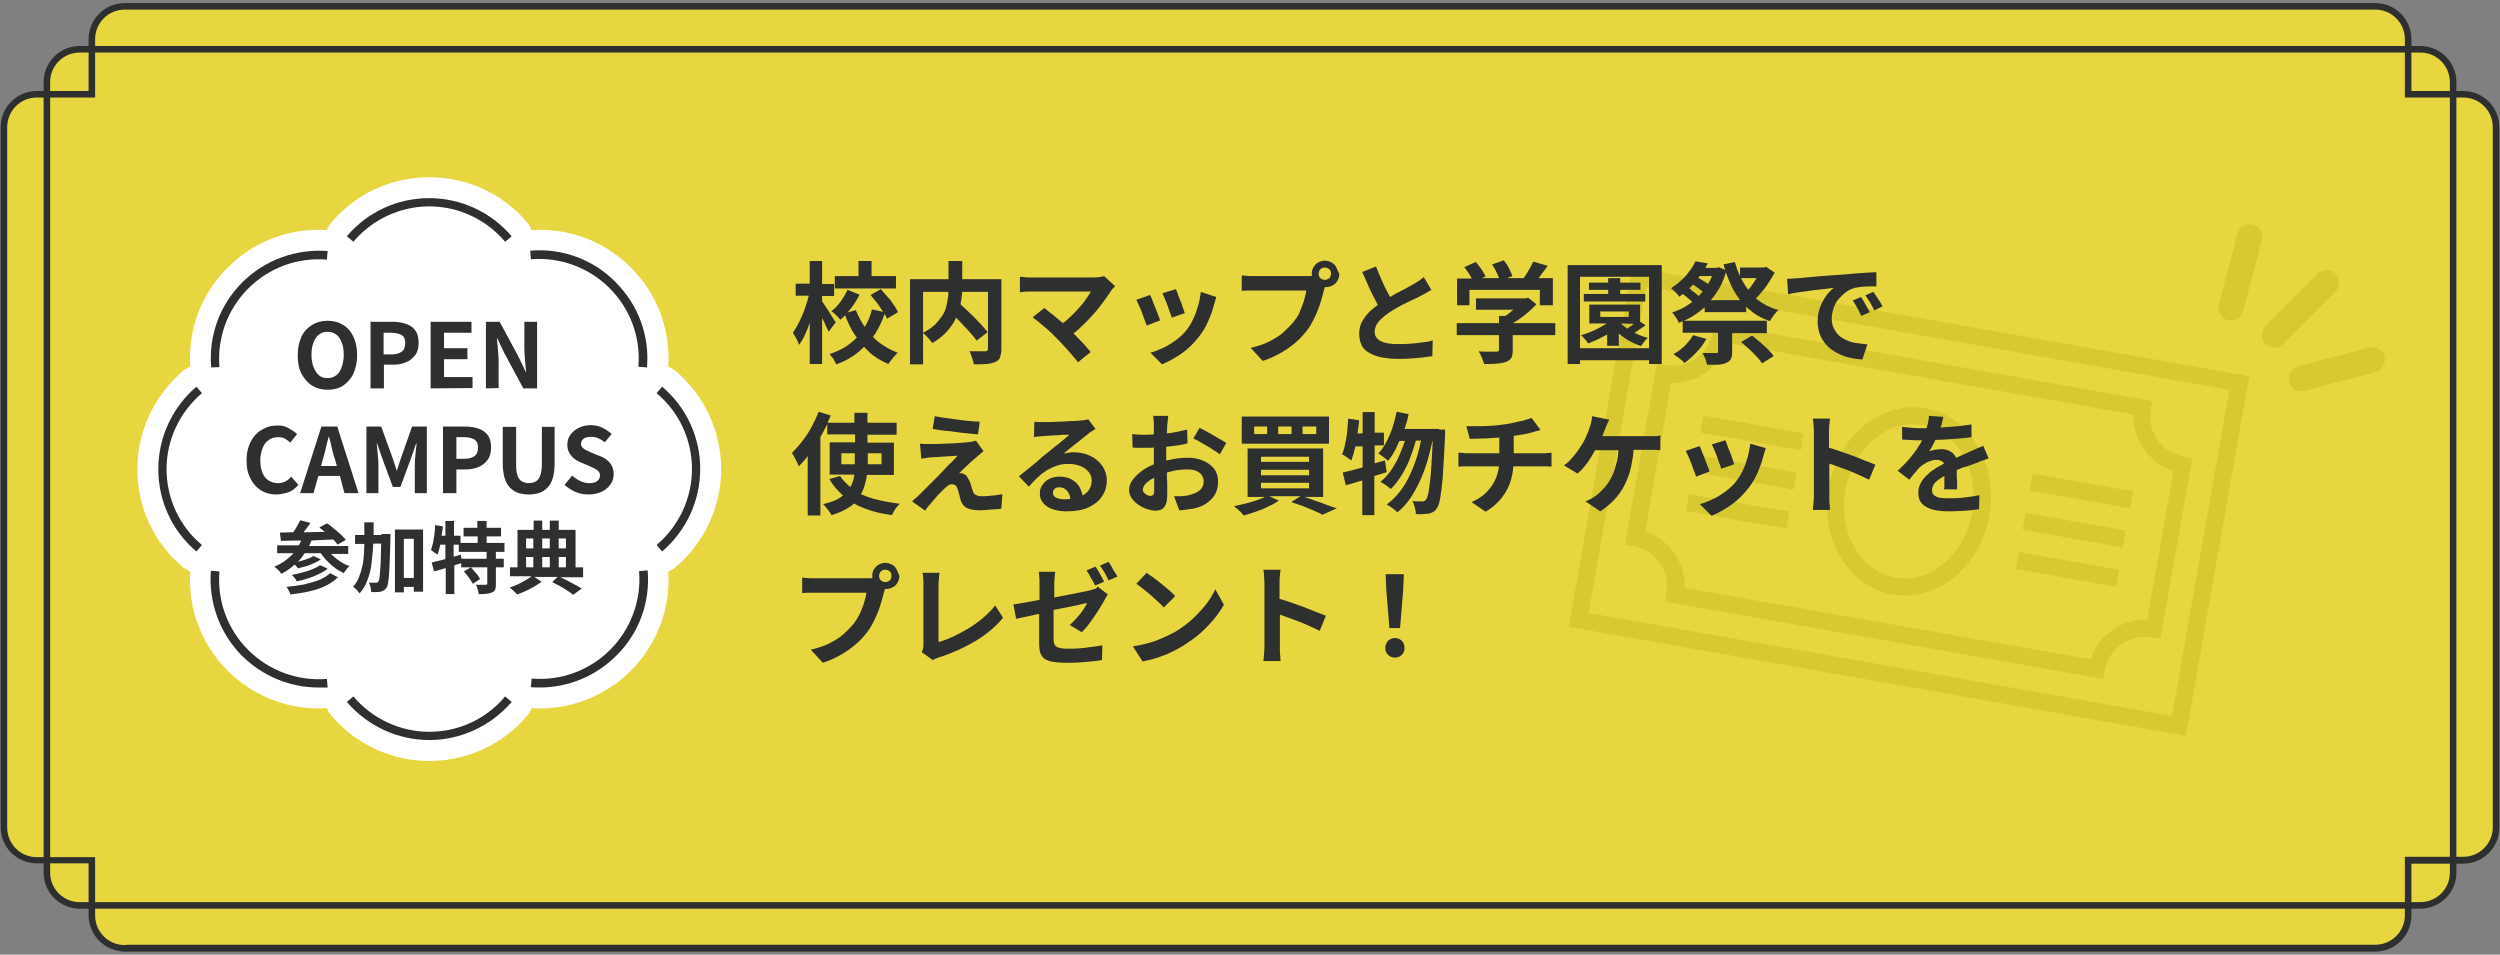 <?xml version="1.0" encoding="utf-8"?>
<!-- Generator: Adobe Illustrator 28.0.0, SVG Export Plug-In . SVG Version: 6.00 Build 0)  -->
<svg version="1.1" id="レイヤー_1" xmlns="http://www.w3.org/2000/svg" xmlns:xlink="http://www.w3.org/1999/xlink" x="0px"
	 y="0px" viewBox="0 0 728 278" style="enable-background:new 0 0 728 278;" xml:space="preserve">
<rect x="0" y="0" width="728" height="278" fill="#808080" stroke="none"/>
<style type="text/css">
	.st0{fill:#E7D63F;}
	.st1{fill:#2E2F2F;}
	.st2{fill:#D8C831;}
	.st3{fill:#FFFFFF;}
</style>
<g>
	<path class="st0" d="M717.3,27.5h-2.9v-3.6c0-5.3-4.3-9.5-9.5-9.5h-3.6v-2.9c0-5.3-4.3-9.5-9.5-9.5H36.3c-5.3,0-9.5,4.3-9.5,9.5
		v2.9h-3.6c-5.3,0-9.5,4.3-9.5,9.5v3.6h-2.9c-5.3,0-9.5,4.3-9.5,9.5V241c0,5.3,4.3,9.5,9.5,9.5h2.9v3.6c0,5.3,4.3,9.5,9.5,9.5h3.6
		v2.9c0,5.3,4.3,9.5,9.5,9.5h655.4c5.3,0,9.5-4.3,9.5-9.5v-2.9h3.6c5.3,0,9.5-4.3,9.5-9.5v-3.6h2.9c5.3,0,9.5-4.3,9.5-9.5V37
		C726.8,31.8,722.6,27.5,717.3,27.5L717.3,27.5z"/>
	<path class="st1" d="M691.7,277.1H35.3V277c-5.3-0.5-9.5-5-9.5-10.5v-15.1H10.7c-5.8,0-10.5-4.7-10.5-10.5V37
		c0-5.8,4.7-10.5,10.5-10.5h15.1V11.4c0-5.8,4.7-10.5,10.5-10.5h655.4c5.8,0,10.5,4.7,10.5,10.5v15.1h15.1c5.8,0,10.5,4.7,10.5,10.5
		V241c0,5.8-4.7,10.5-10.5,10.5h-15.1v15.1C702.2,272.4,697.5,277.1,691.7,277.1z M37.3,275.1h654.4c4.7,0,8.6-3.8,8.6-8.6v-17h17
		c4.7,0,8.6-3.8,8.6-8.6V37c0-4.7-3.8-8.6-8.6-8.6h-17v-17c0-4.7-3.8-8.6-8.6-8.6H36.3c-4.7,0-8.6,3.8-8.6,8.6v17h-17
		c-4.7,0-8.6,3.8-8.6,8.6V241c0,4.7,3.8,8.6,8.6,8.6h17v17c0,4.7,3.8,8.6,8.6,8.6L37.3,275.1z"/>
	<path class="st1" d="M704.8,264.6H23.2c-5.8,0-10.5-4.7-10.5-10.5V23.9c0-5.8,4.7-10.5,10.5-10.5h681.6c5.8,0,10.5,4.7,10.5,10.5
		v230.2C715.3,259.9,710.6,264.6,704.8,264.6z M23.2,15.3c-4.7,0-8.6,3.8-8.6,8.6v230.2c0,4.7,3.8,8.6,8.6,8.6h681.6
		c4.7,0,8.6-3.8,8.6-8.6V23.9c0-4.7-3.8-8.6-8.6-8.6H23.2z"/>
</g>
<g>
	
		<rect x="507.4" y="111.3" transform="matrix(0.174 -0.985 0.985 0.174 297.218 606.37)" class="st2" width="5" height="29.7"/>
	
		<rect x="505.4" y="122.7" transform="matrix(0.174 -0.985 0.985 0.174 284.269 613.854)" class="st2" width="5" height="29.7"/>
	
		<rect x="503.4" y="134.1" transform="matrix(0.174 -0.985 0.985 0.174 271.335 621.312)" class="st2" width="5" height="29.6"/>
	<path class="st2" d="M485.3,172.8l-0.4,2.4l127.6,22.5l0.4-2.4c1.1-6.5,7.3-10.8,13.8-9.7l2.4,0.4l9.3-52.6l-2.4-0.4
		c-6.5-1.1-10.8-7.3-9.7-13.8l0.4-2.4L499.2,94.2l-0.4,2.4c-1.1,6.5-7.4,10.8-13.8,9.7l-2.5-0.4l-9.3,52.7l2.5,0.4
		C482.1,160.1,486.5,166.3,485.3,172.8L485.3,172.8z M486.6,111.5c7.4,0.2,14.1-4.5,16.5-11.6l118.2,20.8
		c-0.2,7.4,4.5,14.1,11.6,16.5l-7.6,43.2c-7.4-0.2-14.2,4.5-16.5,11.6l-118.2-20.8c0.2-7.4-4.5-14.1-11.5-16.5L486.6,111.5
		L486.6,111.5z"/>
	
		<rect x="603.3" y="128.2" transform="matrix(0.174 -0.985 0.985 0.174 359.804 714.784)" class="st2" width="5" height="29.7"/>
	
		<rect x="601.3" y="139.6" transform="matrix(0.174 -0.985 0.985 0.174 346.865 722.259)" class="st2" width="5" height="29.6"/>
	
		<rect x="599.3" y="151.1" transform="matrix(0.174 -0.985 0.985 0.174 333.931 729.717)" class="st2" width="5" height="29.6"/>
	<path class="st2" d="M551.1,173.1c12.9,2.3,25.5-8,28.2-23c2.6-14.9-5.7-29-18.6-31.2s-25.5,8.1-28.2,23S538.2,170.8,551.1,173.1
		L551.1,173.1z M559.8,123.8c10.2,1.8,16.7,13.2,14.5,25.5c-2.2,12.2-12.2,20.8-22.4,18.9c-10.2-1.8-16.7-13.2-14.5-25.5
		C539.6,130.5,549.6,122,559.8,123.8L559.8,123.8z"/>
	<path class="st2" d="M479.3,83.5l169.9,30l-16.7,95l-169.9-30L479.3,83.5 M475.3,77.8l-0.9,4.9l-16.7,94.9l-0.9,4.9l4.9,0.9
		l169.9,30l4.9,0.9l0.9-4.9l16.7-94.9l0.9-4.9l-4.9-0.9l-169.9-30L475.3,77.8C475.3,77.8,475.3,77.8,475.3,77.8z"/>
	<path class="st2" d="M670.1,113.9c-1.7,0-3.1-1.1-3.5-2.7c-0.2-0.9-0.1-1.9,0.4-2.8s1.3-1.4,2.2-1.7l20.7-5.5
		c0.9-0.2,1.9-0.1,2.8,0.4s1.5,1.3,1.7,2.2l0,0c0.2,0.9,0.1,1.9-0.4,2.8s-1.3,1.4-2.2,1.7l-20.7,5.5
		C670.8,113.8,670.4,113.9,670.1,113.9L670.1,113.9z M690.9,105L690.9,105L690.9,105z"/>
	<path class="st2" d="M662.3,101.2c-1,0-1.9-0.4-2.6-1.1c-1.4-1.4-1.4-3.7,0-5.2l15.2-15.2c1.4-1.4,3.7-1.4,5.2,0
		c1.4,1.4,1.4,3.7,0,5.2l-15.2,15.2C664.2,100.8,663.3,101.2,662.3,101.2L662.3,101.2z"/>
	<path class="st2" d="M649.6,93.3c-0.3,0-0.7,0-0.9-0.1c-0.9-0.2-1.7-0.9-2.2-1.7c-0.5-0.8-0.6-1.8-0.4-2.8l5.5-20.7
		c0.5-1.9,2.5-3.1,4.5-2.6l0,0c0.9,0.2,1.7,0.9,2.2,1.7s0.6,1.8,0.4,2.8l-5.5,20.7C652.7,92.2,651.2,93.3,649.6,93.3L649.6,93.3z"/>
</g>
<g>
	<g>
		<path class="st1" d="M242.5,92.5c-0.4-0.6-0.8-1.2-1.2-1.9c-0.5-0.7-0.9-1.3-1.2-1.8c-0.3-0.5-0.5-0.8-0.7-1v-1.6h3.5v-3.5h-3.5
			V76h-3.6v6.6h-4.1v3.5h3.8c-0.2,0.7-0.3,1.4-0.6,2.1c-0.3,1.1-0.7,2.2-1.1,3.2c-0.4,1-0.9,2-1.4,3c-0.5,0.9-1,1.8-1.5,2.5
			c0.3,0.5,0.6,1,1,1.7c0.3,0.7,0.6,1.2,0.8,1.8c0.6-0.8,1.2-1.8,1.7-2.9c0.5-1.1,1-2.3,1.4-3.5v12h3.6V92.6c0,0.1,0.1,0.1,0.1,0.2
			c0.4,0.7,0.7,1.4,1,2.1c0.3,0.7,0.6,1.2,0.8,1.7l2.1-2.8C243.1,93.5,242.8,93.1,242.5,92.5z"/>
		<polygon class="st1" points="253.8,90 253.9,90 253.9,90 		"/>
		<polygon class="st1" points="260.9,80.4 253.8,80.4 253.8,76 250,76 250,80.4 243.1,80.4 243.1,84 260.9,84 		"/>
		<polygon class="st1" points="249.2,90.2 249.2,90.2 249.2,90.2 		"/>
		<path class="st1" d="M256.1,99.8c-0.7-0.5-1.3-1.1-1.9-1.7c0.2-0.3,0.4-0.6,0.6-0.8c1.1-1.8,2.1-3.8,2.8-5.9
			c0.3,0.5,0.5,1,0.7,1.4l3.2-1.9c-0.3-0.7-0.7-1.4-1.3-2.2c-0.5-0.8-1.1-1.6-1.8-2.3c-0.7-0.8-1.3-1.5-1.9-2.2l-3,1.7h0
			c0.6,0.7,1.2,1.5,1.9,2.3c0.6,0.9,1.2,1.7,1.7,2.5c0,0,0.1,0.1,0.1,0.1l-3.3-0.7c-0.4,1.8-1.1,3.5-2.1,5.1c-1-1.5-1.9-3.2-2.6-4.9
			l-2.4,0.7c0.3-0.4,0.7-0.8,1-1.2c1-1.3,1.8-2.6,2.5-4l-3.5-1.4l0,0c-0.5,1.1-1.2,2.3-2,3.4c-0.8,1.1-1.7,2.1-2.7,2.8
			c0.4,0.3,0.9,0.7,1.4,1.2c0.5,0.5,0.9,0.9,1.2,1.3c0.5-0.4,0.9-0.8,1.4-1.3c0.8,2.1,1.7,4.1,2.9,5.8c0.2,0.2,0.3,0.5,0.5,0.7
			c-0.6,0.6-1.2,1.2-1.9,1.7c-1.6,1.3-3.6,2.3-6,3.1c0.2,0.3,0.4,0.6,0.7,0.9s0.5,0.7,0.7,1.1c0.2,0.4,0.4,0.7,0.5,1
			c2.6-0.9,4.8-2.2,6.6-3.7c0.5-0.4,1-0.9,1.5-1.4c0.5,0.5,1,1,1.5,1.5c1.6,1.5,3.5,2.6,5.6,3.5c0.2-0.3,0.4-0.7,0.8-1.1
			s0.6-0.9,1-1.2c0.3-0.4,0.7-0.7,0.9-1C259.5,102,257.7,101,256.1,99.8z"/>
	</g>
	<path class="st1" d="M289.3,81.3h-1.6h0h-7.5V76h-4h0v5.3h-11.2v24.8h3.8V97c0.3,0.2,0.6,0.5,0.9,0.8c0.4,0.4,0.7,0.7,1,1.1
		c0.3,0.4,0.6,0.7,0.8,1c1.5-0.9,2.7-1.8,3.7-2.8c1-1,1.8-2.1,2.5-3.2c0.3-0.5,0.5-0.9,0.7-1.4c0.8,0.8,1.6,1.6,2.3,2.4
		c0.8,0.8,1.5,1.6,2.1,2.3c0.7,0.8,1.2,1.4,1.6,2l3.2-2.5c-0.5-0.6-1-1.2-1.7-2c-0.7-0.7-1.4-1.5-2.2-2.3c-0.8-0.8-1.6-1.5-2.4-2.3
		c-0.6-0.5-1.1-1-1.6-1.5c0.1-0.6,0.2-1.2,0.3-1.7c0.1-0.7,0.1-1.3,0.2-1.9h7.5v16.5c0,0.3-0.1,0.5-0.2,0.6
		c-0.1,0.1-0.3,0.2-0.6,0.2h-1c-0.5,0-1.1,0-1.7,0s-1.3,0-1.9,0c0.2,0.3,0.4,0.7,0.5,1.2c0.2,0.4,0.3,0.9,0.5,1.4
		c0.1,0.5,0.2,0.9,0.3,1.2c1.4,0,2.7,0,3.7-0.1c1-0.1,1.9-0.3,2.5-0.6c0.7-0.3,1.2-0.7,1.4-1.3c0.2-0.6,0.4-1.4,0.4-2.4V81.3H289.3z
		 M276.1,86.3c-0.1,0.9-0.3,1.9-0.5,2.8s-0.6,1.9-1.2,2.8s-1.3,1.8-2.2,2.7c-0.9,0.8-2,1.6-3.4,2.3V85h7.3
		C276.2,85.4,276.2,85.9,276.1,86.3z"/>
	<path class="st1" d="M321.5,80.4c-0.7,0.2-1.7,0.4-3,0.4h-17.8c-0.4,0-0.8,0-1.2,0c-0.5,0-0.9-0.1-1.4-0.1
		c-0.4-0.1-0.8-0.1-1.1-0.1v4.5c0.2,0,0.5-0.1,1-0.1c0.4-0.1,0.9-0.1,1.4-0.1c0.5,0,0.9,0,1.4,0h16.9c-0.4,0.7-1,1.5-1.6,2.4
		c-0.6,0.9-1.4,1.8-2.2,2.7c-0.8,0.9-1.7,1.8-2.7,2.7c-0.5,0.5-1.1,1-1.7,1.4c0,0,0,0,0,0c-0.7-0.6-1.4-1.2-2-1.7
		c-0.7-0.6-1.3-1.1-1.9-1.5c-0.6-0.5-1.1-0.9-1.5-1.2l-3.4,2.7c0.5,0.3,1,0.8,1.7,1.3c0.6,0.5,1.2,1,1.9,1.6s1.3,1.1,1.9,1.7
		c0.6,0.6,1.1,1.1,1.6,1.6c0.7,0.7,1.4,1.5,2.2,2.3c0.8,0.9,1.5,1.7,2.2,2.5c0.7,0.8,1.3,1.5,1.7,2.1l3.7-3
		c-0.5-0.6-1.1-1.3-1.8-2.1c-0.7-0.7-1.4-1.5-2.2-2.3c-0.3-0.4-0.7-0.7-1-1c0.8-0.6,1.6-1.3,2.4-2.1c1.2-1.1,2.3-2.3,3.4-3.5
		c1.1-1.2,2-2.4,2.9-3.6c0.9-1.2,1.6-2.3,2.3-3.3c0.1-0.2,0.3-0.4,0.5-0.6c0.2-0.2,0.4-0.4,0.6-0.7h0L321.5,80.4z"/>
	<path class="st1" d="M334.9,85.9c0.2,0.4,0.5,0.9,0.7,1.6s0.5,1.3,0.8,2c0.3,0.7,0.5,1.4,0.8,2.1s0.5,1.2,0.6,1.7l-3.9,1.5
		c-0.1-0.4-0.3-1-0.6-1.7s-0.5-1.4-0.8-2.2c-0.3-0.8-0.6-1.5-0.9-2.1s-0.5-1.1-0.7-1.5L334.9,85.9z M354.2,86.5
		c-0.2,0.5-0.3,0.9-0.4,1.3s-0.2,0.7-0.3,1c-0.4,1.6-1,3.2-1.7,4.8s-1.6,3.1-2.7,4.5c-1.5,1.9-3.2,3.6-5.1,4.9
		c-1.9,1.3-3.8,2.3-5.6,3.1l-3.4-3.4c1.2-0.3,2.4-0.8,3.7-1.4s2.6-1.4,3.8-2.3s2.3-1.9,3.1-3c0.7-0.9,1.4-2,1.9-3.2
		c0.6-1.2,1-2.4,1.4-3.8c0.4-1.3,0.6-2.7,0.8-4L354.2,86.5L354.2,86.5z M342.4,84.2c0.1,0.3,0.4,0.8,0.6,1.5s0.5,1.3,0.8,2
		s0.5,1.4,0.7,2c0.2,0.6,0.4,1.1,0.5,1.5l-3.8,1.3c-0.1-0.4-0.2-0.9-0.5-1.5c-0.2-0.6-0.5-1.3-0.7-2c-0.3-0.7-0.5-1.4-0.8-2
		c-0.3-0.6-0.5-1.2-0.7-1.6L342.4,84.2L342.4,84.2z"/>
	<path class="st1" d="M389.1,77.8c-0.3-0.6-0.8-1.1-1.4-1.4c-0.6-0.3-1.3-0.5-1.9-0.5c-0.7,0-1.3,0.2-1.9,0.5
		c-0.6,0.3-1,0.8-1.4,1.4c-0.4,0.6-0.5,1.2-0.5,1.9c0,0.2,0,0.4,0.1,0.6c-0.2,0-0.4,0.1-0.7,0.1c-0.5,0-0.8,0-1.2,0h-14.8
		c-0.3,0-0.8,0-1.2,0c-0.5,0-1-0.1-1.4-0.1c-0.5,0-0.9-0.1-1.2-0.1v4.5c0.4,0,1-0.1,1.7-0.1c0.7,0,1.4,0,2.2,0h14.9
		c-0.1,0.9-0.4,1.9-0.7,3c-0.3,1.1-0.8,2.1-1.2,3.2s-1.1,2-1.8,2.9c-0.9,1.1-1.9,2.1-3,3.1c-1.1,1-2.5,1.8-4,2.6
		c-1.5,0.8-3.4,1.4-5.5,1.9l3.5,3.8c1.9-0.6,3.6-1.4,5.2-2.3s3-1.9,4.3-3c1.3-1.1,2.4-2.3,3.4-3.6c0.7-0.9,1.3-1.9,1.8-2.9
		c0.5-1,1-2.1,1.4-3.1s0.7-2,1-3c0.3-1,0.5-1.9,0.7-2.6c0.1-0.3,0.2-0.6,0.3-1c0.1,0,0.2,0,0.4,0c0.7,0,1.3-0.2,1.9-0.5
		c0.6-0.3,1-0.8,1.4-1.4c0.3-0.6,0.5-1.2,0.5-1.9C389.6,79,389.4,78.4,389.1,77.8z M387.1,81c-0.4,0.3-0.8,0.5-1.3,0.5
		s-0.9-0.2-1.3-0.5c-0.4-0.4-0.5-0.8-0.5-1.3s0.2-1,0.5-1.3c0.4-0.4,0.8-0.5,1.3-0.5s0.9,0.2,1.3,0.5c0.4,0.4,0.5,0.8,0.5,1.3
		C387.6,80.2,387.4,80.7,387.1,81z"/>
	<path class="st1" d="M414.2,99.7c-1.2,0.2-2.5,0.3-3.7,0.4c-1.2,0.1-2.4,0.1-3.5,0.1c-2.2,0-3.9-0.3-5-0.9
		c-1.1-0.6-1.7-1.5-1.7-2.6s0.4-2.2,1.2-3.1c0.8-0.9,1.9-1.8,3.2-2.7c0.7-0.5,1.5-0.9,2.3-1.4c0.8-0.5,1.7-0.9,2.5-1.3
		c0.8-0.4,1.6-0.8,2.3-1.1c0.7-0.3,1.3-0.6,1.8-0.9c0.6-0.3,1.2-0.6,1.7-0.9c0.5-0.3,1-0.6,1.5-0.9l-2.2-3.7c-0.4,0.3-0.9,0.7-1.3,1
		c-0.5,0.3-1,0.6-1.6,1c-0.5,0.3-1.1,0.6-1.8,1c-0.7,0.4-1.5,0.8-2.3,1.2c-0.8,0.4-1.7,0.9-2.5,1.4c-0.1,0.1-0.2,0.1-0.3,0.2
		c-0.2-0.4-0.4-0.7-0.6-1.1c-0.6-1.1-1.2-2.3-1.8-3.7c-0.6-1.3-1.1-2.6-1.7-4.1v0l-4,1.6c0.6,1.4,1.2,2.8,1.8,4.1
		c0.6,1.4,1.2,2.6,1.9,3.9c0.3,0.6,0.6,1.1,0.8,1.6c-0.7,0.5-1.4,1.1-2,1.6c-1,0.9-1.8,2-2.5,3.1c-0.6,1.1-0.9,2.3-0.9,3.7
		c0,1.4,0.3,2.5,0.8,3.5s1.4,1.7,2.4,2.2s2.2,1,3.5,1.2c1.4,0.2,2.8,0.4,4.4,0.4c1.4,0,2.7,0,3.9-0.1c1.2-0.1,2.4-0.2,3.4-0.3
		c1.1-0.1,2-0.3,2.9-0.4l0.1-4.6C416.5,99.4,415.4,99.6,414.2,99.7z"/>
	<g>
		<path class="st1" d="M452.6,94.1h-12.1c0.5-0.3,1-0.6,1.5-0.9c1-0.7,2-1.4,2.9-2.2c0.9-0.8,1.8-1.6,2.5-2.4l-2.4-1.9l-0.8,0.2
			h-0.9h0h-13.5v3.3h10.9c-0.4,0.3-0.8,0.6-1.2,1c-0.4,0.3-0.8,0.6-1.2,0.8h-1.8c0,0,0,1.4,0,2.1h-12.3h0v3.5h12.3c0,2,0,4.2,0,4.2
			c0,0.2,0,0.4-0.2,0.5c-0.1,0.1-0.3,0.1-0.6,0.1c-0.2,0-0.6,0-1.1,0c-0.5,0-1.2,0-1.9,0c-0.7,0-1.4,0-2.1-0.1
			c0.3,0.5,0.6,1.1,0.9,1.8c0.3,0.7,0.5,1.4,0.7,1.9c1.4,0,2.6,0,3.6-0.1c1-0.1,1.9-0.2,2.7-0.5c0.8-0.3,1.3-0.7,1.6-1.2
			c0.3-0.6,0.4-1.3,0.4-2.3v-4.3h12.4V94.1z"/>
		<path class="st1" d="M427.9,84.4h20.5v4.5h3.8V81H448c0.1-0.2,0.3-0.3,0.4-0.5c0.8-1,1.5-2.1,2.3-3.1l-4.2-1.2v0
			c-0.3,0.6-0.6,1.2-1,1.9s-0.8,1.4-1.2,2c-0.2,0.3-0.4,0.6-0.6,0.9h-4.9l1.6-0.6c-0.2-0.7-0.6-1.4-1-2.3s-1-1.7-1.5-2.3l-3.4,1.2
			c0.5,0.8,1,1.6,1.4,2.5c0.3,0.6,0.5,1.1,0.6,1.5h-5l1.1-0.5c-0.3-0.6-0.7-1.3-1.2-2.1c-0.6-0.8-1.1-1.5-1.7-2.1l-3.3,1.5h0
			c0.5,0.7,1.1,1.4,1.6,2.3c0.2,0.4,0.4,0.7,0.6,1h-4.3v7.8h3.6V84.4z"/>
	</g>
	<g>
		<path class="st1" d="M456.5,77.2V106h3.6v-1.1h20.1v1.1h3.7V77.2H456.5z M460.1,101.4V80.6h20.1v20.8H460.1z"/>
		<polygon class="st1" points="479.1,85.6 471.8,85.6 471.8,84.4 477.7,84.4 477.7,82.3 471.8,82.3 471.8,81 468.3,81 468.3,82.3 
			462.7,82.3 462.7,84.4 468.3,84.4 468.3,85.6 461.2,85.6 461.2,87.8 479.1,87.8 		"/>
		<path class="st1" d="M476.5,97.2c-0.2-0.1-0.4-0.2-0.6-0.3c0.4-0.2,0.7-0.4,1.1-0.7c0.8-0.5,1.5-1,2.2-1.5l-1.6-1v-5h-14.8v5.5h5
			c-0.1,0.1-0.3,0.2-0.4,0.3c-1,0.6-2.1,1.2-3.4,1.8c-1.2,0.5-2.4,1-3.6,1.3c0.2,0.2,0.4,0.4,0.7,0.7c0.3,0.3,0.5,0.6,0.8,0.9
			c0.3,0.3,0.4,0.6,0.6,0.8c1.3-0.5,2.5-1,3.8-1.7c0.6-0.3,1.1-0.6,1.7-0.9c0,1.6,0,3.3,0,3.3h3.4v-3.6c0,0,0,0,0.1,0.1
			c0.9,0.8,1.9,1.5,3,2.1c1.1,0.6,2.2,1.1,3.4,1.5c0.2-0.4,0.5-0.8,0.9-1.3c0.4-0.5,0.7-0.9,1.1-1.1
			C478.7,98.1,477.6,97.7,476.5,97.2z M466,92.3v-1.6h8.3v1.6H466z M475.8,94.3c-0.5,0.4-0.9,0.7-1.4,1c-0.2,0.2-0.4,0.3-0.6,0.4
			c0,0-0.1-0.1-0.1-0.1c-0.6-0.4-1.1-0.9-1.6-1.3c0,0,0.1-0.1,0.1-0.1L475.8,94.3C475.8,94.3,475.8,94.3,475.8,94.3z"/>
	</g>
	<g>
		<polygon class="st1" points="493,97.6 493,97.6 493,97.6 		"/>
		<path class="st1" d="M493,97.6c-0.6,1.1-1.4,2.1-2.4,3.1c-1,1-2.1,1.8-3.3,2.4c0.3,0.2,0.7,0.5,1.1,0.8c0.4,0.3,0.8,0.6,1.2,0.9
			c0.4,0.3,0.7,0.6,0.9,0.9c1.1-0.8,2.3-1.8,3.5-3.1c1.2-1.2,2.1-2.5,2.9-3.9L493,97.6z"/>
		<path class="st1" d="M514.5,96.9v-3.5h-24.5v3.5h10.3v5.4c0,0.2,0,0.3-0.1,0.4c-0.1,0.1-0.2,0.1-0.5,0.1c-0.2,0-0.5,0-0.9,0
			s-0.9,0-1.4,0c-0.5,0-1.1,0-1.6,0c0.2,0.5,0.5,1,0.8,1.7c0.2,0.6,0.4,1.2,0.5,1.7c1.2,0,2.2,0,3.2,0c0.9-0.1,1.7-0.2,2.3-0.5
			c0.7-0.3,1.1-0.6,1.4-1.1s0.4-1.2,0.4-2.1v-5.5H514.5z"/>
		<path class="st1" d="M511.8,87.3c-0.2-0.1-0.3-0.3-0.5-0.4c0.4-0.4,0.9-0.9,1.3-1.4c0.8-0.9,1.6-1.9,2.3-3c0.7-1,1.3-2.1,1.9-3.1
			l-2.5-1.7l-0.7,0.2h-0.9h-6v2.5c-0.6-1.3-1.1-2.6-1.5-4.1c0,0-3.3,0.7-3.3,0.7c0.1,0.5,0.3,1.1,0.5,1.6l-1.9-0.8l-0.6,0.2h-0.7
			l0,0v0h-2.6c0.2-0.4,0.5-0.9,0.7-1.3l-3.6-0.6v0c-0.4,0.9-0.9,1.8-1.6,2.7c-0.7,0.9-1.4,1.9-2.4,2.7c-0.9,0.9-2,1.7-3.1,2.4
			c0.2,0.2,0.5,0.4,0.8,0.7c0.3,0.3,0.6,0.6,0.9,0.9c0.3,0.3,0.5,0.6,0.7,0.9c0.4-0.3,0.7-0.5,1-0.8c0.3,0.2,0.5,0.4,0.8,0.6
			c0.5,0.4,1,0.8,1.4,1.2c0.2,0.2,0.4,0.3,0.6,0.5c-0.6,0.4-1.1,0.8-1.7,1.2c-1.3,0.8-2.7,1.4-4.2,1.9c0.4,0.3,0.7,0.8,1.1,1.4
			c0.4,0.6,0.7,1.1,0.9,1.6c2.2-0.8,4.2-1.9,6-3.3c0.5-0.4,1-0.8,1.5-1.2v1.4h12.1v-1.6c0.2,0.2,0.4,0.4,0.6,0.6
			c1.7,1.5,3.8,2.8,6.3,3.6c0.2-0.3,0.4-0.7,0.7-1.1s0.5-0.8,0.9-1.2c0.3-0.4,0.6-0.7,0.9-0.9C515.4,89.6,513.5,88.6,511.8,87.3z
			 M511.5,81c-0.5,0.8-1,1.6-1.6,2.4c-0.3,0.4-0.5,0.7-0.8,1c-0.5-0.6-0.9-1.2-1.3-1.9c-0.3-0.5-0.5-1-0.8-1.5H511.5z M502.6,79.3
			c0.6,1.8,1.3,3.5,2.1,5c0.6,1.1,1.3,2.1,2,3.1h-8.5c0.5-0.6,0.9-1.1,1.4-1.8C500.9,83.8,501.9,81.7,502.6,79.3z M498.5,80.5
			c-0.3,0.8-0.7,1.5-1.1,2.2c-0.2-0.1-0.4-0.3-0.6-0.4c-0.5-0.3-1-0.7-1.6-1c-0.2-0.1-0.4-0.2-0.6-0.4c0.1-0.2,0.2-0.3,0.3-0.5
			H498.5z M491.9,84c0.4-0.4,0.8-0.8,1.1-1.1c0.2,0.1,0.3,0.2,0.5,0.3c0.5,0.4,1.1,0.7,1.5,1.1c0.3,0.2,0.6,0.4,0.8,0.6
			c-0.4,0.4-0.7,0.9-1.1,1.3c-0.2-0.1-0.4-0.3-0.6-0.5c-0.5-0.4-1-0.7-1.5-1.1C492.5,84.3,492.2,84.1,491.9,84z"/>
		<path class="st1" d="M512.5,99.6c-0.8-0.7-1.6-1.3-2.3-1.9l-3.2,1.9h0c0.7,0.6,1.5,1.3,2.3,2s1.5,1.5,2.2,2.2
			c0.7,0.7,1.2,1.4,1.6,2l3.4-2.1c-0.4-0.6-1-1.3-1.7-2C514,101,513.3,100.3,512.5,99.6z"/>
	</g>
	<path class="st1" d="M520.4,81.2c0.6,0,1.2-0.1,1.8-0.1c0.6,0,1-0.1,1.3-0.1c0.7,0,1.5-0.1,2.4-0.2s2.1-0.2,3.3-0.3
		c1.2-0.1,2.5-0.2,3.9-0.3s2.8-0.2,4.3-0.3c1.1-0.1,2.2-0.2,3.3-0.3s2.1-0.1,3.1-0.2s1.9-0.1,2.6-0.1l0,4.1c-0.6,0-1.2,0-2,0
		c-0.8,0-1.5,0.1-2.2,0.1c-0.7,0.1-1.4,0.2-2,0.3c-1,0.3-1.9,0.7-2.7,1.3c-0.8,0.6-1.5,1.3-2.2,2.1s-1.1,1.7-1.4,2.7
		c-0.3,0.9-0.5,1.9-0.5,2.9c0,1.1,0.2,2,0.6,2.8c0.4,0.8,0.9,1.5,1.5,2.1c0.7,0.6,1.4,1,2.3,1.4s1.8,0.7,2.8,0.8s2.1,0.3,3.2,0.4
		l-1.5,4.4c-1.3-0.1-2.7-0.3-3.9-0.6c-1.3-0.3-2.5-0.8-3.6-1.4c-1.1-0.6-2.1-1.3-2.9-2.2c-0.8-0.9-1.5-1.9-1.9-3s-0.7-2.4-0.7-3.8
		c0-1.5,0.2-2.9,0.7-4.2s1.1-2.4,1.8-3.4s1.5-1.7,2.2-2.3c-0.6,0.1-1.3,0.2-2.2,0.3s-1.8,0.2-2.7,0.3s-2,0.2-3,0.4
		c-1,0.1-2,0.3-2.9,0.4s-1.8,0.3-2.5,0.5L520.4,81.2L520.4,81.2z M541.9,86.5c0.3,0.4,0.6,0.8,0.9,1.4c0.3,0.5,0.6,1.1,0.9,1.6
		c0.3,0.5,0.6,1,0.8,1.4L542,92c-0.4-0.9-0.8-1.7-1.2-2.4c-0.4-0.7-0.8-1.4-1.3-2.1C539.5,87.5,541.9,86.5,541.9,86.5z M545.5,85
		c0.3,0.4,0.6,0.8,0.9,1.3s0.7,1,1,1.5c0.3,0.5,0.6,1,0.8,1.4l-2.4,1.2c-0.4-0.8-0.8-1.6-1.2-2.3c-0.4-0.7-0.9-1.3-1.4-2.1L545.5,85
		L545.5,85z"/>
	<g>
		<polygon class="st1" points="248.9,120.2 248.9,120.2 248.9,120.2 		"/>
		<path class="st1" d="M254.2,145.2c-1.3-0.4-2.4-0.8-3.5-1.3c0.3-0.5,0.6-1.1,0.8-1.7c0.4-1.1,0.7-2.3,0.9-3.6c0-0.1,0-0.2,0-0.3
			h7.9v-9.4h-7.7v-2.3h8.5v-3.5h-8.5v-2.9h-3.8v2.9H241c0.3-0.7,0.6-1.4,0.9-2.1l-3.5-1.1l0,0c-0.6,1.5-1.3,3-2.1,4.5
			s-1.7,2.8-2.7,4.1c-1,1.3-2,2.4-3,3.4c0.2,0.3,0.5,0.7,0.7,1.2c0.3,0.5,0.5,1,0.8,1.5c0.2,0.5,0.4,0.9,0.5,1.2
			c0.9-0.9,1.8-1.9,2.6-3v17.3h3.7v-22.9c0.2-0.3,0.3-0.5,0.5-0.8c0.5-1,1-1.9,1.5-2.9v3h8.1v2.3h-7.4v9.4h7.2
			c-0.1,0.8-0.3,1.7-0.6,2.4c-0.2,0.4-0.3,0.8-0.6,1.2c-1.2-1-2.2-2-3-3.2l-3.1,0.9c1.1,1.9,2.4,3.4,4,4.8c-0.5,0.4-1,0.7-1.5,1
			c-1.1,0.6-2.6,1.1-4.3,1.5c0.3,0.3,0.6,0.6,0.9,1c0.3,0.4,0.6,0.8,0.9,1.2c0.3,0.4,0.5,0.7,0.6,1c1.8-0.5,3.4-1.2,4.7-2
			c0.7-0.4,1.4-0.9,1.9-1.4c1,0.6,2.1,1.1,3.2,1.5c2.3,0.9,4.9,1.5,7.8,1.9c0.2-0.3,0.4-0.7,0.6-1.1s0.5-0.8,0.8-1.2
			c0.3-0.4,0.6-0.7,0.9-1C258.9,146.3,256.4,145.8,254.2,145.2z M256.7,132v3.2h-4c0-0.1,0-0.2,0-0.4V132H256.7z M245,132h3.9v2.8
			c0,0.1,0,0.3,0,0.4H245V132z"/>
	</g>
	<path class="st1" d="M286.4,131.4c-0.4,0.3-0.8,0.6-1.1,0.9s-0.6,0.5-0.9,0.8c-0.4,0.3-0.8,0.7-1.3,1.1s-1,0.9-1.5,1.4
		s-1,0.9-1.4,1.3c-0.4,0.4-0.7,0.7-0.9,0.9c0.1,0,0.3,0,0.6,0c0.3,0,0.5,0.1,0.6,0.2c0.5,0.1,0.9,0.4,1.1,0.8s0.5,0.8,0.8,1.4
		c0.1,0.3,0.2,0.6,0.3,0.9c0.1,0.4,0.2,0.7,0.3,1c0.1,0.3,0.2,0.6,0.3,0.9c0.1,0.5,0.4,0.9,0.8,1.1s0.9,0.4,1.5,0.4
		c0.8,0,1.6,0,2.4-0.1s1.5-0.1,2.1-0.2c0.7-0.1,1.3-0.2,1.8-0.3l-0.3,4.2c-0.4,0.1-1,0.2-1.8,0.2s-1.6,0.1-2.4,0.2
		c-0.8,0-1.5,0.1-2.1,0.1c-1.5,0-2.7-0.2-3.6-0.6c-0.9-0.4-1.5-1.1-1.9-2.2c-0.1-0.3-0.2-0.7-0.3-1.1c-0.1-0.4-0.2-0.8-0.3-1.2
		c-0.1-0.4-0.2-0.7-0.3-1c-0.2-0.6-0.4-1-0.7-1.2c-0.3-0.2-0.6-0.3-1-0.3c-0.3,0-0.7,0.1-1,0.3c-0.3,0.2-0.7,0.5-1.1,0.9
		c-0.2,0.2-0.5,0.5-0.8,0.8c-0.3,0.3-0.7,0.7-1.1,1.1c-0.4,0.4-0.8,0.9-1.2,1.4s-0.9,1-1.3,1.5c-0.5,0.5-0.9,1.1-1.3,1.7l-3.8-2.7
		c0.3-0.3,0.6-0.6,1-0.9s0.8-0.7,1.2-1.1c0.3-0.3,0.7-0.7,1.2-1.2c0.5-0.5,1.1-1.1,1.8-1.8c0.7-0.7,1.4-1.4,2.1-2.1
		c0.7-0.8,1.5-1.5,2.2-2.3s1.4-1.5,2.1-2.1c0.6-0.7,1.2-1.3,1.7-1.8c-0.5,0-1,0.1-1.5,0.1s-1.1,0.1-1.7,0.1c-0.6,0-1.2,0.1-1.8,0.1
		c-0.6,0.1-1.1,0.1-1.6,0.1c-0.5,0-0.9,0.1-1.3,0.1c-0.5,0-1.1,0.1-1.5,0.2c-0.5,0.1-0.9,0.1-1.2,0.2l-0.4-4.4
		c0.4,0,0.8,0.1,1.4,0.1s1.1,0,1.7,0c0.3,0,0.8,0,1.5,0c0.7,0,1.5-0.1,2.4-0.1c0.9,0,1.9-0.1,2.8-0.1c1-0.1,1.8-0.1,2.7-0.2
		c0.8-0.1,1.5-0.1,2-0.2c0.3,0,0.6-0.1,1-0.2c0.4-0.1,0.6-0.1,0.8-0.2L286.4,131.4L286.4,131.4z M272.2,121.2
		c0.9,0.2,1.9,0.3,3.1,0.5s2.3,0.3,3.6,0.5c1.2,0.2,2.4,0.3,3.5,0.4c1.1,0.1,2.1,0.2,2.9,0.2l-0.5,3.7c-0.8-0.1-1.8-0.2-2.9-0.3
		c-1.1-0.1-2.3-0.2-3.5-0.4s-2.4-0.3-3.6-0.4c-1.2-0.2-2.2-0.3-3.2-0.5L272.2,121.2L272.2,121.2z"/>
	<path class="st1" d="M301.2,122.8c0.5,0.1,0.9,0.1,1.4,0.1s1,0,1.5,0c0.3,0,0.9,0,1.5,0c0.7,0,1.5,0,2.3-0.1c0.9,0,1.7,0,2.6-0.1
		s1.6-0.1,2.3-0.1s1.2-0.1,1.6-0.1c0.7-0.1,1.2-0.1,1.6-0.2c0.4-0.1,0.7-0.1,0.9-0.2l2.1,2.8c-0.4,0.2-0.7,0.5-1.1,0.7
		c-0.4,0.2-0.8,0.5-1.1,0.8c-0.4,0.3-0.9,0.7-1.5,1.2s-1.2,1-1.9,1.5c-0.7,0.5-1.3,1.1-2,1.6c-0.6,0.5-1.2,1-1.7,1.4
		c0.5-0.1,1-0.2,1.5-0.3c0.5-0.1,1-0.1,1.5-0.1c1.8,0,3.4,0.4,4.9,1.1c1.4,0.7,2.6,1.7,3.4,2.9s1.3,2.6,1.3,4.1
		c0,1.7-0.4,3.2-1.3,4.6s-2.1,2.4-3.9,3.3c-1.7,0.8-3.9,1.2-6.5,1.2c-1.5,0-2.8-0.2-4-0.6c-1.2-0.4-2.1-1-2.8-1.8s-1-1.7-1-2.8
		c0-0.9,0.2-1.7,0.7-2.4s1.1-1.4,2-1.8c0.9-0.5,1.9-0.7,3-0.7c1.5,0,2.7,0.3,3.7,0.9c1,0.6,1.8,1.4,2.3,2.4c0.5,1,0.8,2.1,0.9,3.2
		l-3.7,0.5c0-1.2-0.3-2.1-0.9-2.8s-1.3-1.1-2.3-1.1c-0.6,0-1.1,0.1-1.4,0.5c-0.4,0.3-0.5,0.7-0.5,1.1c0,0.6,0.3,1.1,0.9,1.4
		s1.4,0.5,2.3,0.5c1.8,0,3.3-0.2,4.5-0.7c1.2-0.4,2.1-1.1,2.7-1.9c0.6-0.8,0.9-1.8,0.9-2.9c0-1-0.3-1.8-0.9-2.5
		c-0.6-0.7-1.4-1.3-2.4-1.7c-1-0.4-2.1-0.6-3.4-0.6s-2.4,0.1-3.4,0.5c-1,0.3-2,0.8-2.9,1.3c-0.9,0.6-1.8,1.2-2.7,2.1
		c-0.9,0.8-1.7,1.7-2.6,2.7l-2.9-3c0.6-0.5,1.2-1,2-1.6c0.7-0.6,1.5-1.2,2.2-1.8c0.8-0.6,1.5-1.2,2.1-1.8s1.2-1,1.7-1.4
		c0.5-0.4,1-0.8,1.6-1.3s1.2-1,1.9-1.5c0.6-0.5,1.2-1,1.8-1.5c0.6-0.5,1.1-0.9,1.4-1.2c-0.3,0-0.7,0-1.2,0s-1.1,0-1.7,0.1
		s-1.2,0-1.8,0.1c-0.6,0-1.2,0.1-1.7,0.1c-0.5,0-1,0.1-1.3,0.1c-0.4,0-0.9,0.1-1.3,0.1c-0.5,0-0.9,0.1-1.3,0.2L301.2,122.8
		L301.2,122.8z"/>
	<g>
		<path class="st1" d="M350.2,134.1c-1.3-0.6-2.8-0.8-4.5-0.8c-1.2,0-2.6,0.1-4.1,0.4c-0.7,0.1-1.4,0.3-2,0.4c0-0.4,0-0.8,0-1.1
			c0-0.7,0-1.5,0-2.3c0-0.2,0-0.4,0-0.6c0,0,0,0,0.1,0c1-0.1,2.1-0.3,3.2-0.4c1-0.2,2-0.3,2.9-0.6l-0.1-4c-0.8,0.2-1.7,0.4-2.7,0.6
			c-1,0.2-2,0.4-3.1,0.5c-0.1,0-0.1,0-0.1,0c0-0.1,0-0.2,0-0.3c0-0.7,0.1-1.4,0.1-2c0-0.3,0-0.6,0.1-0.9c0-0.4,0.1-0.7,0.1-1.1
			c0-0.4,0.1-0.6,0.1-0.8l0,0h-4.4c0,0.2,0.1,0.5,0.1,0.8c0,0.4,0.1,0.7,0.1,1.1c0,0.4,0,0.7,0,0.9c0,0.4,0,0.9,0,1.5
			c0,0.3,0,0.7,0,1.1c-0.7,0-1.3,0.1-1.9,0.1c-0.6,0-1.2,0-1.9,0c-0.7,0-1.5-0.1-2.5-0.2l0,0l0.1,3.9c0.6,0.1,1.2,0.1,1.9,0.1
			c0.7,0,1.5,0,2.6,0c0.5,0,1.1,0,1.7-0.1c0,0.9,0,1.8,0,2.6c0,0.8,0,1.5,0,2.3c-1,0.4-2,0.9-2.9,1.5c-1.3,0.9-2.3,1.8-3.1,2.8
			c-0.8,1-1.2,2-1.2,3.1c0,0.9,0.2,1.6,0.7,2.4c0.5,0.7,1.1,1.4,1.9,1.9c0.8,0.6,1.6,1,2.5,1.3c0.9,0.3,1.7,0.5,2.5,0.5
			c0.7,0,1.3-0.1,1.9-0.4c0.5-0.3,0.9-0.8,1.2-1.5c0.3-0.7,0.4-1.8,0.4-3.1c0-0.5,0-1.1,0-2c0-0.8,0-1.8-0.1-2.8c0-0.4,0-0.9,0-1.3
			c0.6-0.2,1.3-0.3,1.9-0.5c1.4-0.3,2.7-0.4,4.1-0.4c0.9,0,1.8,0.1,2.5,0.4c0.7,0.3,1.3,0.7,1.6,1.2c0.4,0.5,0.6,1.1,0.6,1.9
			c0,0.8-0.2,1.4-0.6,2c-0.4,0.5-1,1-1.7,1.3c-0.7,0.3-1.5,0.6-2.4,0.8c-0.5,0.1-1.2,0.1-1.8,0.2c-0.7,0-1.4,0-2.1,0l1.5,4.1
			c0.6,0,1.3-0.1,2-0.2c0.7-0.1,1.4-0.2,2.2-0.3c1.7-0.4,3.1-1,4.1-1.8c1-0.8,1.8-1.6,2.3-2.7c0.5-1,0.7-2.2,0.7-3.4
			c0-1.5-0.4-2.7-1.2-3.8C352.6,135.4,351.5,134.6,350.2,134.1z M335.8,144.1c-0.2,0.2-0.4,0.3-0.7,0.3c-0.2,0-0.4,0-0.7-0.1
			c-0.3-0.1-0.5-0.2-0.8-0.4c-0.2-0.2-0.5-0.4-0.6-0.6c-0.2-0.2-0.2-0.5-0.2-0.7c0-0.5,0.2-1,0.6-1.5c0.4-0.5,1-1,1.8-1.5
			c0.3-0.2,0.6-0.3,0.9-0.5c0,0.5,0,1,0,1.5c0,1.1,0,1.9,0,2.5C336.1,143.6,336,143.9,335.8,144.1z"/>
		<path class="st1" d="M354.9,127.7c-0.9-0.5-1.9-1.1-2.9-1.7c-1-0.6-1.9-1-2.7-1.4l0,0l-1.8,3.1c0.5,0.2,1.1,0.5,1.8,0.9
			s1.4,0.8,2.2,1.3c0.8,0.4,1.5,0.9,2.1,1.3c0.7,0.4,1.2,0.8,1.6,1.1l1.9-3.3C356.6,128.7,355.9,128.2,354.9,127.7z"/>
	</g>
	<path class="st1" d="M386.3,147c-1.1-0.4-2.3-0.9-3.6-1.3c-1-0.4-2-0.7-2.9-1h5.5v-14.1h-22v14.1h5.1c-0.6,0.3-1.4,0.6-2.2,0.9
		c-1.1,0.4-2.2,0.7-3.4,1c-1.2,0.3-2.4,0.6-3.5,0.8c0.3,0.2,0.6,0.5,1,0.8c0.4,0.3,0.7,0.7,1.1,1c0.3,0.4,0.6,0.7,0.8,0.9
		c1.1-0.3,2.3-0.7,3.5-1.1s2.5-0.9,3.6-1.5c1.2-0.5,2.2-1.1,3.1-1.7l-2.8-1.3h9.1l-2.7,1.7l0,0c1.2,0.4,2.3,0.8,3.5,1.2
		c1.1,0.5,2.2,0.9,3.1,1.3c1,0.4,1.8,0.8,2.5,1.2l4.2-1.9C388.4,147.8,387.4,147.4,386.3,147z M367.2,133h14v1.5h-14V133z
		 M367.2,136.8h14v1.6h-14V136.8z M367.2,140.6h14v1.6h-14V140.6z"/>
	<path class="st1" d="M361.6,121.3v7.9H387v-7.9H361.6z M369,126.4h-3.8v-2.2h3.8V126.4z M376.1,126.4h-3.9v-2.2h3.9V126.4z
		 M383.3,126.4h-4v-2.2h4V126.4z"/>
	<g>
		<path class="st1" d="M403.8,137.5l-0.5-3.4c-1,0.3-2,0.5-3,0.8v-5.2h2.7v-3.7h-2.7V120h-3.5v6.2h-1.5c0.2-1.3,0.4-2.6,0.5-3.8
			l-3.2-0.5l0,0c-0.1,1.3-0.2,2.5-0.3,3.8s-0.4,2.5-0.6,3.6c-0.2,1.1-0.5,2.1-0.9,3c0.3,0.1,0.6,0.3,0.9,0.5c0.3,0.2,0.7,0.5,1,0.7
			c0.3,0.2,0.6,0.4,0.8,0.6c0.4-1,0.7-2.1,1-3.3c0.1-0.2,0.1-0.5,0.2-0.8h2.1v6.1c-0.7,0.2-1.5,0.4-2.2,0.6
			c-1.3,0.4-2.5,0.6-3.6,0.9l0,0l0.9,3.7c1.5-0.4,3.1-0.9,4.8-1.4V150h3.5v-11.4C401.5,138.2,402.6,137.9,403.8,137.5z"/>
		<path class="st1" d="M406.7,120L406.7,120C406.7,120,406.7,120,406.7,120L406.7,120z"/>
		<path class="st1" d="M419.1,124.9h-1.6H409c0.5-1.4,0.9-2.8,1.2-4.3l-3.5-0.7c-0.3,1.6-0.7,3.1-1.2,4.6c-0.5,1.5-1.1,2.9-1.8,4.2
			c-0.7,1.3-1.4,2.4-2.3,3.3c0.2,0.2,0.6,0.4,0.9,0.7c0.4,0.3,0.7,0.5,1.1,0.8s0.6,0.5,0.8,0.7c0.9-1.1,1.7-2.3,2.4-3.8
			c0.3-0.6,0.6-1.3,0.9-2h1.6c-0.2,0.6-0.4,1.1-0.6,1.7c-0.5,1.4-1.1,2.7-1.7,4c-0.7,1.3-1.4,2.5-2.2,3.5s-1.7,2-2.6,2.7
			c0.5,0.3,1,0.6,1.6,1c0.6,0.4,1,0.8,1.4,1.1c1.2-1.1,2.2-2.5,3.2-4.1c1-1.7,1.9-3.4,2.6-5.4c0.6-1.6,1.1-3.1,1.5-4.6h1.5
			c-0.3,1.4-0.6,2.7-1,4.1c-0.6,2-1.3,3.9-2.2,5.8c-0.8,1.8-1.8,3.5-3,5s-2.4,2.7-3.8,3.7c0.5,0.3,1.1,0.6,1.7,1.1
			c0.6,0.4,1.1,0.8,1.4,1.2c1.4-1.1,2.6-2.4,3.7-4c1.1-1.6,2-3.3,2.9-5.2c0.9-1.9,1.6-3.9,2.2-5.9c0.5-1.9,1-3.7,1.4-5.6h0.1
			c-0.1,2.2-0.2,4.2-0.3,5.9c-0.1,2.4-0.3,4.3-0.5,5.9c-0.2,1.5-0.3,2.7-0.5,3.5c-0.2,0.8-0.4,1.4-0.6,1.6c-0.2,0.2-0.4,0.4-0.5,0.5
			c-0.2,0.1-0.4,0.1-0.6,0.1c-0.3,0-0.7,0-1.2,0s-1.1,0-1.7-0.1c0.3,0.5,0.5,1.2,0.7,1.9c0.2,0.7,0.3,1.3,0.3,1.9c0.7,0,1.4,0.1,2,0
			s1.2-0.1,1.6-0.1c0.5-0.1,1-0.3,1.4-0.5c0.4-0.2,0.8-0.6,1.1-1.1c0.3-0.4,0.6-1.1,0.8-2c0.2-0.9,0.4-2.2,0.6-3.8
			c0.2-1.6,0.4-3.7,0.5-6.2c0.2-2.5,0.3-5.6,0.5-9.2c0-0.2,0-0.4,0-0.6c0-0.3,0-0.6,0-1.1H419.1z"/>
	</g>
	<path class="st1" d="M450.9,131.9c-0.4,0-0.7,0.1-1.1,0.1c-0.4,0-0.7,0-0.9,0h-8.1v-5.1c0.3,0,0.6-0.1,0.9-0.1
		c0.8-0.1,1.6-0.3,2.4-0.4c0.8-0.2,1.5-0.3,2.1-0.5c0.3-0.1,0.6-0.2,1-0.3c0.4-0.1,0.9-0.2,1.4-0.4l-2.6-3.5
		c-0.4,0.2-0.9,0.3-1.5,0.5c-0.6,0.2-1.2,0.4-2,0.5c-0.7,0.2-1.5,0.3-2.2,0.5c-0.8,0.2-1.6,0.3-2.4,0.4c-1.2,0.2-2.4,0.3-3.8,0.4
		c-1.4,0.1-2.7,0.1-4,0.1c-1.3,0-2.3,0-3.1,0l1,3.7c0.9,0,2-0.1,3.3-0.1c1.3,0,2.6-0.1,4-0.2c0.4,0,0.9-0.1,1.3-0.1v4.6h-9
		c-0.5,0-1,0-1.5-0.1c-0.5,0-1-0.1-1.4-0.1v4.1c0.4,0,0.9-0.1,1.4-0.1s1.1,0,1.6,0h8.8c-0.1,1.1-0.4,2.1-0.7,3
		c-0.6,1.6-1.5,3-2.7,4.3s-2.7,2.3-4.6,3.1v0l4.1,2.8c2.1-1.2,3.7-2.7,4.9-4.3s2.1-3.4,2.6-5.3c0.3-1.2,0.5-2.4,0.6-3.6h8.3
		c0.4,0,0.9,0,1.4,0c0.5,0,1,0.1,1.4,0.1v-4.1C451.6,131.9,451.3,131.9,450.9,131.9z"/>
	<path class="st1" d="M482,127c-0.6,0-1.2,0-1.6,0h-13.8c0.1-0.2,0.2-0.4,0.2-0.5c0.3-0.7,0.5-1.3,0.7-1.8c0.1-0.3,0.3-0.8,0.5-1.2
		c0.2-0.5,0.4-0.9,0.6-1.3l0,0l-5-1c0,0.5-0.1,1-0.2,1.6c-0.1,0.6-0.3,1.1-0.5,1.7c-0.2,0.6-0.4,1.3-0.8,2.1
		c-0.3,0.8-0.7,1.6-1.1,2.3c-0.3,0.5-0.7,1.1-1.1,1.7c-0.4,0.6-0.8,1.2-1.3,1.8c-0.5,0.6-1,1.2-1.5,1.7c-0.5,0.6-1.1,1-1.7,1.4
		l4,2.4c0.7-0.6,1.4-1.3,2.1-2.2c0.7-0.8,1.3-1.7,1.9-2.7c0.4-0.7,0.8-1.3,1.1-1.9h6.8c-0.1,1.3-0.2,2.4-0.5,3.5
		c-0.4,1.5-0.8,2.9-1.4,4.1c-0.6,1.2-1.3,2.3-2.1,3.2c-0.8,0.9-1.6,1.7-2.5,2.4c-0.4,0.3-0.9,0.6-1.4,0.9c-0.5,0.3-1.1,0.6-1.7,0.8
		l4.3,2.9c1.5-1,2.9-2.1,4.1-3.4c1.2-1.3,2.2-2.7,3-4.3c0.8-1.6,1.5-3.4,1.9-5.4c0.3-1.5,0.6-3.1,0.7-4.8h4.5c0.4,0,0.9,0,1.5,0
		c0.6,0,1.2,0.1,1.8,0.1v-4.4C483.2,126.9,482.7,127,482,127z"/>
	<path class="st1" d="M494.9,129.9c0.2,0.4,0.5,0.9,0.7,1.6c0.3,0.6,0.5,1.3,0.8,2c0.3,0.7,0.5,1.4,0.8,2.1s0.5,1.2,0.6,1.7
		l-3.9,1.5c-0.1-0.4-0.3-1-0.6-1.7s-0.5-1.4-0.8-2.2c-0.3-0.8-0.6-1.5-0.9-2.1s-0.5-1.1-0.7-1.5L494.9,129.9z M514.2,130.5
		c-0.2,0.5-0.3,0.9-0.4,1.3s-0.2,0.7-0.3,1c-0.4,1.6-1,3.2-1.7,4.9c-0.7,1.6-1.6,3.1-2.7,4.5c-1.5,1.9-3.2,3.6-5.1,4.9
		s-3.8,2.4-5.6,3.1l-3.4-3.4c1.2-0.3,2.4-0.8,3.7-1.4s2.6-1.4,3.8-2.3s2.3-1.9,3.1-3c0.7-0.9,1.4-2,1.9-3.1c0.6-1.2,1-2.4,1.4-3.8
		c0.4-1.4,0.6-2.7,0.8-4L514.2,130.5L514.2,130.5z M502.4,128.2c0.1,0.3,0.4,0.8,0.6,1.5s0.5,1.3,0.8,2s0.5,1.4,0.7,2
		c0.2,0.6,0.4,1.1,0.5,1.5l-3.8,1.3c-0.1-0.4-0.2-0.9-0.5-1.5c-0.2-0.6-0.5-1.3-0.7-2c-0.3-0.7-0.5-1.4-0.8-2
		c-0.3-0.6-0.5-1.2-0.7-1.6L502.4,128.2L502.4,128.2z"/>
	<path class="st1" d="M543,134.1c-1.2-0.5-2.4-1-3.8-1.5c-1.3-0.5-2.7-0.9-4-1.4c-0.9-0.3-1.8-0.6-2.6-0.8v-4.7c0-0.7,0-1.3,0.1-2
		c0.1-0.7,0.1-1.3,0.2-1.8h-5c0.1,0.5,0.2,1.2,0.2,1.9c0.1,0.7,0.1,1.4,0.1,1.9v18.4c0,0.6,0,1.4-0.1,2.2c-0.1,0.9-0.1,1.6-0.2,2.2
		h5c0-0.4-0.1-1-0.1-1.5c-0.1-0.6-0.1-1.1-0.1-1.7s0-1,0-1.3v-9c0.6,0.2,1.3,0.4,2,0.7c1.1,0.4,2.2,0.8,3.3,1.2s2.2,0.9,3.3,1.4
		s2.1,1,3,1.4l1.8-4.4C545.2,135,544.2,134.5,543,134.1z"/>
	<g>
		<polygon class="st1" points="565.8,121.5 565.8,121.5 565.8,121.5 		"/>
		<path class="st1" d="M575.3,134.9c0.4-0.1,0.8-0.3,1.2-0.5c0.5-0.2,0.9-0.3,1.4-0.5c0.5-0.2,0.9-0.3,1.2-0.4l0,0l-1.6-3.7
			c-0.6,0.3-1.2,0.6-1.8,0.8c-0.6,0.3-1.2,0.5-1.8,0.8c-0.6,0.3-1.3,0.6-2,0.9c-0.7,0.3-1.4,0.6-2.2,1c0,0-0.1,0-0.1,0
			c-0.2-0.5-0.5-0.9-0.9-1.3c-0.9-0.8-2-1.2-3.3-1.2c-0.4,0-0.8,0-1.2,0.1c-0.5,0-0.9,0.1-1.3,0.2c-0.4,0.1-0.8,0.2-1.1,0.3
			c0.4-0.7,0.9-1.4,1.3-2.3c0.2-0.3,0.3-0.7,0.5-1c0.9,0,1.8-0.1,2.8-0.1c1.3-0.1,2.7-0.2,4-0.3c1.3-0.1,2.5-0.2,3.7-0.4l0-3.7
			c-1.6,0.2-3.2,0.5-4.9,0.6c-1.4,0.1-2.8,0.2-4.1,0.3c0.1-0.3,0.2-0.6,0.3-0.9c0.2-0.9,0.4-1.7,0.5-2.2l-4.2-0.3
			c0,0.8-0.2,1.7-0.4,2.6c-0.1,0.4-0.2,0.7-0.3,1c-0.5,0-1.1,0-1.5,0c-0.8,0-1.8,0-2.8-0.1c-1.1-0.1-2-0.2-2.8-0.3l0,0v3.7
			c0.6,0,1.2,0.1,1.9,0.1c0.7,0,1.3,0.1,1.9,0.1c0.6,0,1.2,0,1.6,0c0.1,0,0.3,0,0.4,0c-0.3,0.5-0.5,1.1-0.9,1.6
			c-0.7,1.2-1.6,2.4-2.6,3.6c-1,1.2-2.2,2.4-3.6,3.7l3.4,2.6c0.5-0.7,1.1-1.4,1.5-1.9c0.5-0.6,1-1.1,1.4-1.6
			c0.6-0.6,1.4-1.1,2.3-1.6c0.9-0.4,1.8-0.7,2.7-0.7c0.7,0,1.3,0.2,1.8,0.6c0.2,0.1,0.3,0.3,0.4,0.5c-0.7,0.4-1.3,0.7-2,1.1
			c-1,0.6-1.9,1.2-2.7,2c-0.8,0.7-1.5,1.5-2,2.4c-0.5,0.9-0.8,1.9-0.8,3c0,1.4,0.4,2.4,1.1,3.2c0.8,0.8,1.8,1.3,3.1,1.7
			c1.3,0.3,2.8,0.5,4.5,0.5c1,0,2.1,0,3.2-0.1c1.1,0,2.2-0.1,3.2-0.2c1-0.1,1.9-0.2,2.6-0.3l0.1-4.1c-1.4,0.3-2.9,0.5-4.6,0.7
			c-1.6,0.2-3.1,0.2-4.5,0.2c-0.8,0-1.5,0-2.1-0.1c-0.6-0.1-1.1-0.2-1.4-0.4c-0.4-0.2-0.7-0.4-0.9-0.7c-0.2-0.3-0.3-0.6-0.3-1.1
			c0-0.6,0.2-1.2,0.5-1.7c0.3-0.5,0.8-1,1.5-1.5c0.5-0.3,1-0.7,1.6-1c0,0.3,0,0.7,0,1c0,0.5,0,1.1,0,1.6c0,0.5,0,0.9-0.1,1.3h3.8
			c0-0.5,0-1.1,0-1.7c0-0.6,0-1.3-0.1-2c0-0.7,0-1.3,0-1.9c0,0,0,0,0,0c0.5-0.2,1.1-0.5,1.6-0.7C573,135.8,574.2,135.3,575.3,134.9z
			"/>
	</g>
	<path class="st1" d="M261.1,165.8c-0.3-0.6-0.8-1.1-1.4-1.4c-0.6-0.3-1.3-0.5-1.9-0.5s-1.3,0.2-1.9,0.5c-0.6,0.3-1,0.8-1.4,1.4
		c-0.4,0.6-0.5,1.2-0.5,1.9c0,0.2,0,0.4,0.1,0.6c-0.2,0-0.4,0.1-0.7,0.1c-0.5,0-0.8,0-1.2,0h-14.8c-0.3,0-0.8,0-1.2,0
		c-0.5,0-1-0.1-1.4-0.1c-0.5,0-0.8-0.1-1.2-0.1v4.5c0.4,0,1-0.1,1.6-0.1c0.7,0,1.4,0,2.2,0h14.9c-0.1,0.9-0.4,1.9-0.7,3
		c-0.3,1-0.8,2.1-1.2,3.1c-0.5,1-1.1,2-1.8,2.9c-0.9,1.1-1.9,2.1-3,3.1c-1.1,1-2.5,1.8-4,2.6c-1.5,0.8-3.4,1.4-5.5,1.9l3.5,3.8
		c1.9-0.6,3.6-1.4,5.2-2.3c1.6-0.9,3-1.9,4.3-3c1.3-1.1,2.4-2.3,3.4-3.6c0.7-0.9,1.3-1.9,1.8-2.9s1-2.1,1.4-3.1c0.4-1,0.7-2,1-3
		c0.3-1,0.5-1.9,0.7-2.6c0.1-0.3,0.2-0.6,0.3-1c0.1,0,0.2,0,0.4,0c0.7,0,1.4-0.2,1.9-0.5c0.6-0.3,1.1-0.8,1.4-1.4
		c0.3-0.6,0.5-1.2,0.5-1.9C261.6,167,261.4,166.4,261.1,165.8z M259.1,169c-0.4,0.3-0.8,0.5-1.3,0.5s-0.9-0.2-1.3-0.5
		c-0.4-0.4-0.5-0.8-0.5-1.3c0-0.5,0.2-1,0.5-1.3c0.4-0.4,0.8-0.5,1.3-0.5s1,0.2,1.3,0.5c0.4,0.4,0.5,0.8,0.5,1.3
		C259.6,168.2,259.4,168.7,259.1,169z"/>
	<path class="st1" d="M268.4,189.9c0.2-0.4,0.3-0.8,0.4-1.1s0.1-0.6,0.1-1v-17.3c0-0.4,0-0.8,0-1.3s-0.1-0.9-0.1-1.3
		c0-0.4-0.1-0.8-0.2-1.1h5c-0.1,0.6-0.2,1.2-0.2,1.8c-0.1,0.6-0.1,1.2-0.1,1.8v16.6c1.3-0.4,2.7-0.9,4.2-1.6c1.5-0.7,3-1.5,4.5-2.4
		s2.9-1.9,4.3-3.1s2.5-2.3,3.5-3.6l2.3,3.6c-2.2,2.6-4.9,4.9-8.1,6.8s-6.7,3.5-10.5,4.7c-0.2,0.1-0.5,0.2-0.8,0.3s-0.7,0.3-1.1,0.5
		L268.4,189.9L268.4,189.9z"/>
	<g>
		<path class="st1" d="M318.8,171.5c-0.4,0.1-0.8,0.2-1.3,0.4c-0.4,0.1-1,0.2-1.9,0.4s-1.9,0.4-3,0.6c-1.2,0.2-2.4,0.5-3.7,0.7
			c-0.6,0.1-1.3,0.3-1.9,0.4v-3.8c0-0.5,0-1.2,0.1-1.9c0-0.7,0.1-1.3,0.2-1.8h-4.8c0.1,0.3,0.1,0.7,0.1,1.1c0,0.4,0.1,0.9,0.1,1.3
			c0,0.5,0,0.9,0,1.2v4.6c-0.6,0.1-1.1,0.2-1.7,0.3c-1.2,0.2-2.4,0.4-3.4,0.6c-1,0.2-1.8,0.3-2.5,0.4l0.8,4.2
			c0.6-0.1,1.3-0.3,2.3-0.5s2-0.4,3.2-0.7c0.4-0.1,0.8-0.2,1.2-0.2v8.7v0c0,0.9,0.1,1.8,0.3,2.5c0.2,0.7,0.6,1.3,1.1,1.7
			s1.4,0.8,2.5,1c1.1,0.2,2.6,0.3,4.4,0.3c1.1,0,2.3,0,3.5-0.1c1.2-0.1,2.4-0.2,3.5-0.3c1.1-0.1,2.1-0.2,3-0.4l0.1-4.3
			c-1,0.2-2.1,0.4-3.3,0.5c-1.1,0.2-2.3,0.3-3.4,0.4c-1.1,0.1-2.3,0.1-3.4,0.1c-1.2,0-2-0.1-2.6-0.3s-1-0.5-1.2-0.9
			c-0.2-0.4-0.3-0.9-0.3-1.6v-8.5c0.7-0.1,1.4-0.3,2.1-0.4c1.3-0.2,2.4-0.5,3.5-0.7c1.1-0.2,2-0.4,2.7-0.6c0.8-0.2,1.3-0.3,1.5-0.3
			c-0.3,0.6-0.7,1.2-1.2,2c-0.5,0.8-1.1,1.5-1.8,2.3c-0.7,0.8-1.4,1.5-2.1,2.1l3.5,2.1c0.6-0.6,1.2-1.2,1.8-2s1.2-1.6,1.8-2.5
			c0.6-0.9,1.2-1.7,1.7-2.6s1-1.6,1.3-2.2c0.1-0.3,0.3-0.6,0.5-0.9c0.2-0.3,0.4-0.6,0.5-0.8l-3.1-2.4
			C319.6,171.2,319.2,171.4,318.8,171.5z"/>
		<polygon class="st1" points="322.9,173.5 322.9,173.5 322.9,173.5 		"/>
		<path class="st1" d="M318.9,170.5l2.6-1.1c-0.2-0.4-0.4-0.9-0.7-1.4c-0.3-0.5-0.6-1.1-0.9-1.6c-0.3-0.5-0.6-1-0.9-1.4l-2.6,1.1
			c0.4,0.6,0.9,1.4,1.3,2.2C318.2,169.1,318.6,169.8,318.9,170.5z"/>
		<path class="st1" d="M322.8,169l2.6-1.1c-0.2-0.4-0.4-0.8-0.8-1.3s-0.6-1.1-0.9-1.6c-0.3-0.5-0.6-1-0.9-1.4l-2.5,1.1
			c0.4,0.6,0.9,1.3,1.4,2.1C322.1,167.6,322.5,168.3,322.8,169z"/>
	</g>
	<path class="st1" d="M329.9,188.2c1.7-0.2,3.2-0.6,4.7-1s2.8-0.9,4.1-1.5s2.4-1.1,3.5-1.7c1.8-1.1,3.5-2.3,5-3.7s2.8-2.8,4-4.3
		s2-3,2.7-4.4l2.5,4.5c-0.8,1.4-1.8,2.9-3,4.3s-2.5,2.8-4,4.1s-3.1,2.4-4.8,3.5c-1.1,0.7-2.3,1.3-3.5,1.9s-2.6,1.1-4,1.6
		c-1.4,0.5-2.9,0.8-4.4,1.1L329.9,188.2L329.9,188.2z M333.9,166.8c0.5,0.4,1.2,0.9,2,1.4c0.8,0.6,1.5,1.2,2.3,1.8
		c0.8,0.6,1.5,1.3,2.3,1.9c0.7,0.6,1.3,1.2,1.7,1.7l-3.3,3.3c-0.4-0.4-0.9-1-1.6-1.6c-0.7-0.6-1.4-1.3-2.1-1.9s-1.5-1.3-2.3-1.9
		c-0.8-0.6-1.4-1.1-2-1.5L333.9,166.8L333.9,166.8z"/>
	<path class="st1" d="M383,178.1c-1.2-0.5-2.5-1-3.8-1.5c-1.3-0.5-2.7-0.9-4-1.4c-0.9-0.3-1.8-0.6-2.6-0.8v-4.7c0-0.7,0-1.3,0.1-2
		s0.1-1.3,0.2-1.8h-5c0.1,0.6,0.2,1.2,0.2,1.9c0,0.7,0.1,1.4,0.1,1.9v18.4c0,0.6,0,1.4-0.1,2.2c-0.1,0.9-0.1,1.6-0.2,2.2h5
		c0-0.4-0.1-1-0.1-1.5c-0.1-0.6-0.1-1.1-0.1-1.7c0-0.5,0-1,0-1.3v-9c0.6,0.2,1.3,0.4,2,0.7c1.1,0.4,2.2,0.8,3.3,1.2s2.2,0.9,3.3,1.4
		c1.1,0.5,2.1,1,3,1.4l1.8-4.4C385.2,179,384.2,178.5,383,178.1z"/>
	<path class="st1" d="M406.2,191.5c-0.8,0-1.5-0.3-2-0.8c-0.5-0.5-0.8-1.2-0.8-2s0.3-1.5,0.8-2.1c0.5-0.5,1.2-0.8,2-0.8
		s1.5,0.3,2,0.8s0.8,1.2,0.8,2.1s-0.3,1.5-0.8,2S407,191.5,406.2,191.5z M404.6,182.9l-0.9-10.9l-0.2-4.8h5.3l-0.2,4.8l-0.9,10.9
		H404.6L404.6,182.9z"/>
</g>
<g>
	<path class="st3" d="M196.7,108c-0.6-0.5-1.4-0.9-2.1-1.2c0.7-10.8-3.2-21.2-10.9-28.9S165.6,66.3,154.8,67
		c-0.3-0.8-0.7-1.5-1.2-2.1c-7.1-8.5-17.6-13.3-28.6-13.3s-21.5,4.8-28.6,13.3c-0.6,0.6-0.9,1.4-1.2,2.1
		c-10.8-0.7-21.2,3.2-28.9,10.9S54.7,96,55.4,106.8c-0.8,0.3-1.5,0.7-2.1,1.2c-8.4,7.2-13.3,17.6-13.3,28.6
		c0,11.1,4.8,21.5,13.3,28.6c0.7,0.5,1.4,0.9,2.1,1.2c-0.7,10.8,3.2,21.2,10.9,28.9c7.1,7.1,16.6,11,26.5,11c0.8,0,1.6-0.1,2.4-0.1
		c0.3,0.8,0.7,1.5,1.2,2.1c7.1,8.4,17.6,13.3,28.6,13.3s21.5-4.8,28.6-13.3c0.6-0.6,0.9-1.4,1.2-2.1c0.8,0.1,1.6,0.1,2.4,0.1
		c9.9,0,19.4-3.9,26.5-11c7.6-7.6,11.6-18.1,10.9-28.9c0.8-0.3,1.5-0.7,2.1-1.2c8.4-7.1,13.3-17.6,13.3-28.6
		C210,125.6,205.1,115.1,196.7,108z"/>
	<g>
		<path class="st1" d="M102.9,70.4l-1.9-1.6c6-7.1,14.7-11.1,24-11.1s18,4.1,24,11.1l-1.9,1.6c-5.5-6.5-13.6-10.3-22.1-10.3
			S108.4,63.9,102.9,70.4z"/>
		<path class="st1" d="M61.5,107c-0.8-9.2,2.5-18.3,9.1-24.8c6.5-6.5,15.6-9.8,24.8-9.1l-0.2,2.5c-8.5-0.7-16.8,2.3-22.9,8.4
			c-6,6-9.1,14.3-8.4,22.9L61.5,107z"/>
		<path class="st1" d="M57.2,160.6c-7.1-6-11.1-14.7-11.1-24s4.1-18,11.1-24l1.6,1.9c-6.5,5.5-10.3,13.6-10.3,22.1
			c0,8.5,3.7,16.6,10.3,22.1L57.2,160.6z"/>
		<path class="st1" d="M92.7,200.2c-8.3,0-16.2-3.3-22.2-9.2c-6.5-6.5-9.8-15.6-9.1-24.8l2.5,0.2c-0.7,8.5,2.3,16.8,8.4,22.9
			c6,6,14.4,9.1,22.9,8.4l0.2,2.5C94.5,200.2,93.6,200.2,92.7,200.2z"/>
		<path class="st1" d="M125,215.5c-9.2,0-18-4.1-24-11.1l1.9-1.6c5.5,6.5,13.6,10.3,22.1,10.3s16.6-3.7,22.1-10.3l1.9,1.6
			C143,211.4,134.2,215.5,125,215.5z"/>
		<path class="st1" d="M157.2,200.2c-0.9,0-1.7,0-2.6-0.1l0.2-2.5c8.5,0.7,16.8-2.3,22.9-8.4c6-6,9.1-14.4,8.4-22.9l2.5-0.2
			c0.8,9.2-2.5,18.3-9.1,24.8C173.5,196.9,165.5,200.2,157.2,200.2z"/>
		<path class="st1" d="M192.8,160.6l-1.6-1.9c6.5-5.5,10.3-13.6,10.3-22.1s-3.7-16.6-10.3-22.1l1.6-1.9c7.1,6,11.1,14.7,11.1,24
			C203.9,145.9,199.8,154.6,192.8,160.6z"/>
		<path class="st1" d="M188.4,107l-2.5-0.2c0.7-8.5-2.3-16.8-8.4-22.9c-6-6-14.4-9.1-22.9-8.4l-0.2-2.5c9.2-0.8,18.3,2.5,24.8,9.1
			C185.9,88.8,189.2,97.8,188.4,107z"/>
	</g>
	<g>
		<path class="st1" d="M95.4,113.5c-1.7,0-3.2-0.4-4.5-1.2c-1.3-0.8-2.3-2-3.1-3.5s-1.1-3.3-1.1-5.4s0.4-3.9,1.1-5.4
			c0.7-1.5,1.8-2.6,3.1-3.4s2.8-1.2,4.5-1.2s3.2,0.4,4.5,1.2c1.3,0.8,2.3,1.9,3,3.4s1.1,3.3,1.1,5.4s-0.4,3.9-1.1,5.4
			s-1.8,2.7-3,3.5S97.1,113.5,95.4,113.5L95.4,113.5z M95.4,110.1c1,0,1.8-0.3,2.5-0.8s1.2-1.3,1.6-2.4s0.6-2.2,0.6-3.6
			s-0.2-2.6-0.6-3.6c-0.4-1-0.9-1.8-1.6-2.3s-1.5-0.8-2.5-0.8s-1.8,0.3-2.5,0.8s-1.2,1.3-1.6,2.3s-0.6,2.2-0.6,3.6s0.2,2.6,0.6,3.6
			s0.9,1.8,1.6,2.4S94.4,110.1,95.4,110.1z"/>
		<path class="st1" d="M107.9,113.1V93.7h6.4c1.4,0,2.7,0.2,3.9,0.6c1.1,0.4,2.1,1,2.7,1.9c0.7,0.9,1,2.1,1,3.6s-0.3,2.7-1,3.6
			c-0.7,0.9-1.6,1.7-2.7,2.1c-1.1,0.5-2.4,0.7-3.8,0.7h-2.6v6.9H107.9L107.9,113.1z M111.7,103.2h2.3c1.3,0,2.3-0.3,3-0.8
			s1-1.4,1-2.5s-0.3-1.9-1-2.3s-1.7-0.7-3.1-0.7h-2.2L111.7,103.2L111.7,103.2z"/>
		<path class="st1" d="M125.4,113.1V93.7h11.9v3.2h-8v4.5h6.8v3.2h-6.8v5.2h8.3v3.2L125.4,113.1L125.4,113.1z"/>
		<path class="st1" d="M141.5,113.1V93.7h4l5.6,10.4l2,4.2h0.1c-0.1-1-0.2-2.1-0.3-3.3s-0.2-2.4-0.2-3.5v-7.8h3.7v19.4h-4l-5.6-10.4
			l-2-4.2h-0.1c0.1,1.1,0.2,2.2,0.3,3.3s0.2,2.3,0.2,3.4v7.8L141.5,113.1L141.5,113.1z"/>
		<path class="st1" d="M80.6,144c-1.2,0-2.4-0.2-3.4-0.6c-1.1-0.4-2-1.1-2.8-1.9c-0.8-0.9-1.4-1.9-1.9-3.1s-0.7-2.7-0.7-4.3
			s0.2-3,0.7-4.3s1.1-2.3,1.9-3.2s1.8-1.5,2.9-2s2.2-0.7,3.5-0.7s2.3,0.2,3.3,0.8s1.8,1.1,2.4,1.7l-2,2.5c-0.5-0.5-1-0.9-1.6-1.2
			c-0.6-0.3-1.2-0.4-2-0.4c-1,0-1.9,0.3-2.6,0.8c-0.8,0.5-1.4,1.3-1.8,2.3c-0.4,1-0.7,2.2-0.7,3.6s0.2,2.6,0.6,3.6s1,1.8,1.8,2.3
			s1.7,0.8,2.7,0.8c0.8,0,1.6-0.2,2.2-0.5s1.2-0.8,1.7-1.4l2.1,2.4c-0.8,0.9-1.7,1.7-2.8,2.1S81.8,143.9,80.6,144L80.6,144z"/>
		<path class="st1" d="M100.3,143.6h4.1l-6.2-19.4h-4.6l-6.2,19.4h0h3.9l1.4-5c1.7,0,4.5,0,6.3,0L100.3,143.6z M93.5,135.6l0.6-2.1
			c0.3-1,0.6-2.1,0.8-3.1c0.3-1.1,0.5-2.2,0.8-3.2h0.1c0.3,1,0.6,2.1,0.8,3.2c0.3,1.1,0.5,2.2,0.9,3.2l0.6,2.1H93.5z"/>
		<path class="st1" d="M106.7,143.6v-19.4h4.3l3.3,9.1c0.2,0.6,0.4,1.2,0.6,1.8c0.2,0.6,0.4,1.3,0.6,1.9h0.1
			c0.2-0.6,0.4-1.2,0.6-1.9c0.2-0.6,0.4-1.2,0.6-1.8l3.2-9.1h4.3v19.4h-3.5v-8.1c0-0.6,0-1.3,0.1-2.1s0.1-1.5,0.2-2.3
			c0.1-0.8,0.2-1.4,0.2-2h-0.1l-1.6,4.6l-3,8.1h-2.2l-3-8.1l-1.6-4.6h-0.1c0.1,0.6,0.1,1.3,0.2,2s0.1,1.5,0.2,2.3
			c0.1,0.8,0.1,1.4,0.1,2.1v8.1H106.7L106.7,143.6z"/>
		<path class="st1" d="M129,143.6v-19.4h6.4c1.4,0,2.7,0.2,3.9,0.6c1.1,0.4,2.1,1,2.7,1.9c0.7,0.9,1,2.1,1,3.6s-0.3,2.7-1,3.6
			c-0.7,0.9-1.6,1.7-2.7,2.1c-1.1,0.5-2.4,0.7-3.8,0.7h-2.6v6.9H129L129,143.6z M132.9,133.6h2.3c1.3,0,2.3-0.3,3-0.8s1-1.4,1-2.5
			s-0.4-1.9-1-2.3c-0.7-0.4-1.7-0.7-3.1-0.7h-2.2V133.6L132.9,133.6z"/>
		<path class="st1" d="M154,144c-1.2,0-2.3-0.2-3.2-0.5s-1.7-0.9-2.4-1.6s-1.1-1.7-1.5-2.8c-0.3-1.1-0.5-2.5-0.5-4.1v-10.7h3.9v11
			c0,1.4,0.1,2.4,0.4,3.2s0.7,1.4,1.3,1.7s1.2,0.5,2,0.5s1.4-0.2,2-0.5s1-0.9,1.3-1.7c0.3-0.8,0.5-1.9,0.5-3.2v-11h3.7v10.7
			c0,1.6-0.2,3-0.5,4.1s-0.8,2.1-1.5,2.8s-1.4,1.3-2.4,1.6C156.2,143.8,155.2,144,154,144L154,144z"/>
		<path class="st1" d="M171.5,144c-1.3,0-2.6-0.2-3.8-0.7s-2.3-1.2-3.3-2.1l2.2-2.7c0.7,0.6,1.5,1.2,2.4,1.6s1.7,0.6,2.6,0.6
			c1,0,1.8-0.2,2.3-0.6s0.8-0.9,0.8-1.6c0-0.5-0.1-0.9-0.4-1.2s-0.6-0.6-1-0.8c-0.4-0.2-0.9-0.4-1.5-0.7l-2.6-1.1
			c-0.6-0.3-1.3-0.6-1.9-1.1c-0.6-0.4-1.1-1-1.5-1.7c-0.4-0.7-0.6-1.5-0.6-2.4c0-1.1,0.3-2,0.9-2.9c0.6-0.8,1.4-1.5,2.4-2
			c1-0.5,2.2-0.8,3.5-0.8c1.1,0,2.3,0.2,3.3,0.7s2,1.1,2.8,1.9l-2,2.4c-0.6-0.5-1.2-0.9-1.9-1.2c-0.7-0.3-1.4-0.4-2.2-0.4
			s-1.5,0.2-2,0.5c-0.5,0.4-0.8,0.9-0.8,1.5c0,0.5,0.1,0.8,0.4,1.1s0.6,0.6,1.1,0.8c0.4,0.2,0.9,0.4,1.5,0.7l2.5,1
			c0.8,0.3,1.5,0.7,2.1,1.2s1,1,1.4,1.7c0.3,0.7,0.5,1.5,0.5,2.4c0,1.1-0.3,2-0.9,2.9s-1.4,1.6-2.4,2.1S173,144,171.5,144L171.5,144
			z"/>
		<g>
			<path class="st1" d="M96.1,166.9c-0.8,0.8-1.8,1.4-3.2,2c-1.3,0.5-2.8,0.9-4.4,1.3c-1.6,0.3-3.3,0.5-5.1,0.7
				c0.3,0.3,0.5,0.7,0.7,1.1c0.2,0.4,0.4,0.8,0.5,1.1c1.9-0.2,3.8-0.5,5.5-0.9c1.7-0.4,3.3-0.9,4.7-1.6c1.4-0.7,2.6-1.5,3.6-2.5
				L96.1,166.9L96.1,166.9z"/>
			<polygon class="st1" points="87.4,151.7 87.4,151.7 87.4,151.7 			"/>
			<path class="st1" d="M91.1,165.7c-0.9,0.4-1.9,0.7-3,1c-1.1,0.3-2.1,0.5-3.1,0.7c0.3,0.3,0.5,0.6,0.8,0.9s0.5,0.7,0.6,1
				c1.1-0.2,2.2-0.5,3.3-0.9c1.1-0.3,2.2-0.8,3.1-1.2c1-0.5,1.9-1,2.6-1.6l-2.2-1l0,0C92.8,164.9,92,165.3,91.1,165.7z"/>
			<path class="st1" d="M99.2,163.6c-0.9-0.6-1.7-1.2-2.4-1.9c-0.1-0.1-0.3-0.3-0.4-0.4h5V159H90c0.2-0.5,0.5-1,0.7-1.6
				c0.5,0,0.9,0,1.4-0.1c1.7-0.1,3.3-0.1,4.9-0.2c0.6,0.5,1,1.1,1.3,1.5l2.4-1.4c-0.4-0.5-0.9-1-1.5-1.6c-0.6-0.6-1.3-1.1-2-1.7
				s-1.3-1.1-2-1.5l-2.2,1.2l0,0c0.5,0.4,1,0.8,1.6,1.3c-0.4,0-0.8,0-1.1,0c-1.5,0-3,0.1-4.4,0.1c-0.2,0-0.5,0-0.7,0
				c0.1-0.1,0.2-0.3,0.3-0.4c0.6-0.8,1.2-1.6,1.7-2.3l-3-0.8c-0.2,0.4-0.4,0.9-0.7,1.4c-0.3,0.5-0.6,1-0.9,1.5
				c-0.1,0.2-0.3,0.4-0.4,0.6c-0.1,0-0.3,0-0.4,0c-1.3,0-2.5,0.1-3.5,0.1v0l0.3,2.4c1.4,0,3-0.1,4.7-0.1c0.4,0,0.8,0,1.2,0
				c-0.2,0.5-0.4,1-0.7,1.4h-6.3v2.3h4.7c-0.1,0.2-0.3,0.3-0.4,0.5c-1.4,1.4-3.1,2.6-5.1,3.4c0.2,0.2,0.4,0.4,0.7,0.6
				s0.5,0.5,0.8,0.8c0.2,0.3,0.4,0.5,0.5,0.7c1.4-0.7,2.7-1.6,3.9-2.7c0.1,0.1,0.2,0.2,0.3,0.3c0.3,0.3,0.5,0.6,0.7,0.8
				c0.7-0.2,1.5-0.4,2.3-0.6s1.6-0.6,2.3-0.9c0.8-0.3,1.4-0.7,2-1.1l-2.1-1l0,0c-0.5,0.3-1,0.6-1.7,0.8c-0.7,0.3-1.4,0.5-2.2,0.7
				c-0.2,0.1-0.5,0.1-0.7,0.2c0.2-0.2,0.3-0.3,0.5-0.5c0.6-0.6,1.1-1.3,1.5-2h4.7c0.4,0.6,0.9,1.2,1.4,1.8c0.8,0.8,1.6,1.6,2.5,2.3
				c0.9,0.7,1.8,1.2,2.8,1.7c0.1-0.2,0.3-0.5,0.5-0.7c0.2-0.3,0.4-0.5,0.6-0.8c0.2-0.3,0.4-0.5,0.6-0.6
				C100.9,164.6,100,164.1,99.2,163.6z"/>
		</g>
		<g>
			<path class="st1" d="M111.1,155.8h-2.3c0-1.2,0-2.5,0-3.7h-2.7l0,0c0,1.3,0,2.5,0,3.7h-2.7v2.6h2.7c0,0.9-0.1,1.9-0.1,2.7
				c-0.1,1.4-0.2,2.6-0.5,3.8s-0.6,2.3-1,3.3c-0.4,1-1,1.9-1.7,2.7c0.2,0.1,0.5,0.3,0.7,0.5c0.3,0.2,0.5,0.5,0.7,0.7
				c0.2,0.3,0.4,0.5,0.5,0.7c1-1.1,1.8-2.4,2.3-3.9c0.6-1.5,1-3.1,1.2-4.9c0.2-1.8,0.4-3.7,0.5-5.7c0,0,0,0,0,0h2.3
				c0,1.4-0.1,2.7-0.1,3.8c0,1.6-0.1,2.9-0.2,3.9c-0.1,1-0.1,1.8-0.2,2.3c-0.1,0.5-0.2,0.9-0.3,1c-0.1,0.2-0.2,0.3-0.3,0.3
				s-0.3,0.1-0.4,0.1c-0.2,0-0.5,0-0.9,0s-0.8,0-1.2-0.1c0.2,0.4,0.4,0.8,0.5,1.4c0.1,0.5,0.2,1,0.2,1.4c0.5,0,1,0,1.5,0
				c0.5,0,0.9,0,1.2-0.1c0.4-0.1,0.7-0.2,1-0.4c0.3-0.2,0.5-0.4,0.8-0.8c0.2-0.3,0.3-0.7,0.4-1.3s0.2-1.5,0.3-2.6
				c0.1-1.1,0.1-2.5,0.2-4.2c0.1-1.7,0.1-3.8,0.2-6.2c0-0.1,0-0.3,0-0.5v-0.8h-2H111.1z"/>
			<path class="st1" d="M115,154.3L115,154.3l0,18.2h2.6v-1.6h2.9v1.4h2.7v-18.1H115z M117.6,168.3v-11.4h2.9v11.4H117.6z"/>
		</g>
		<g>
			<polygon class="st1" points="125.6,163.8 125.6,163.8 125.6,163.8 			"/>
			<path class="st1" d="M146.9,160.6v-2.5h-5.2v-1.9h4.2v-2.5h-4.2v-2h-2.7v2H135v2.5h4.1v1.9h-5V156h-1.9v-4.3h-2.5v4.3h-1.1
				c0.1-0.9,0.3-1.8,0.4-2.7l-2.3-0.4l0,0c0,0.9-0.1,1.8-0.2,2.7c-0.1,0.9-0.3,1.8-0.4,2.5c-0.2,0.8-0.4,1.5-0.6,2.1
				c0.2,0.1,0.4,0.2,0.6,0.4c0.2,0.2,0.5,0.3,0.7,0.5c0.2,0.2,0.4,0.3,0.6,0.4c0.3-0.7,0.5-1.5,0.7-2.4c0-0.2,0.1-0.4,0.1-0.5h1.5
				v4.2c-0.5,0.1-1,0.3-1.5,0.4c-0.9,0.2-1.8,0.4-2.5,0.6l0.7,2.6c1-0.3,2.2-0.6,3.4-1v7.6h2.5v-8.4c0.7-0.2,1.3-0.4,2-0.6v1.2h2.8
				l-2,1.2c0.3,0.4,0.7,0.8,1,1.2c0.3,0.4,0.7,0.9,0.9,1.3c0.3,0.4,0.5,0.8,0.7,1.1l2.1-1.4c-0.2-0.3-0.4-0.7-0.7-1.1
				c-0.3-0.4-0.6-0.8-1-1.2c-0.3-0.4-0.7-0.8-1-1.1h4.8v4.7c0,0.2,0,0.2-0.1,0.3c-0.1,0-0.2,0.1-0.4,0.1c-0.2,0-0.5,0-1.1,0
				c-0.5,0-1.1,0-1.7,0c0.2,0.4,0.4,0.8,0.5,1.3c0.1,0.5,0.3,1,0.3,1.4c0.8,0,1.6,0,2.2-0.1c0.6,0,1.2-0.2,1.7-0.4
				c0.5-0.2,0.8-0.5,0.9-0.9c0.2-0.4,0.2-0.9,0.2-1.6v-4.8h2.3v-2.5h-2.3v-2H146.9z M141.7,162.7h-7.3l-0.2-1.2
				c-0.7,0.2-1.4,0.4-2.1,0.6v-3.5h1.5v2.1h8.1V162.7z"/>
		</g>
		<path class="st1" d="M169.6,165.2h-2v-10.9h-4.9v-2.7h-2.6v2.7h-2.2v-2.7h-2.5v2.7h-4.7h0v10.9h-2.2v2.6h6.3
			c-0.4,0.3-0.9,0.7-1.5,1c-0.7,0.4-1.5,0.9-2.4,1.3c-0.8,0.4-1.7,0.7-2.5,1c0.4,0.2,0.7,0.6,1.2,1c0.4,0.4,0.8,0.7,1,1
			c0.8-0.3,1.6-0.6,2.5-1c0.9-0.4,1.7-0.9,2.5-1.3c0.8-0.5,1.5-0.9,2.1-1.4l-2.1-1.4h6.8l-1.6,1.5h0c0.8,0.4,1.5,0.8,2.3,1.2
			s1.5,0.9,2.1,1.3c0.7,0.4,1.2,0.8,1.7,1.2l2.5-1.8c-0.5-0.3-1.1-0.7-1.9-1.1s-1.5-0.8-2.4-1.3c-0.6-0.3-1.3-0.6-1.9-0.9h6.6V165.2
			z M162.7,162.2h2.1v3h-2.1V162.2z M160.1,165.2h-2.2v-3h2.2V165.2z M164.8,156.8v2.9h-2.1v-2.9H164.8z M160.1,156.8v2.9h-2.2v-2.9
			H160.1z M155.3,156.8v2.9h-2.1v-2.9H155.3z M153.2,162.2h2.1v3h-2.1V162.2z"/>
	</g>
</g>
</svg>
